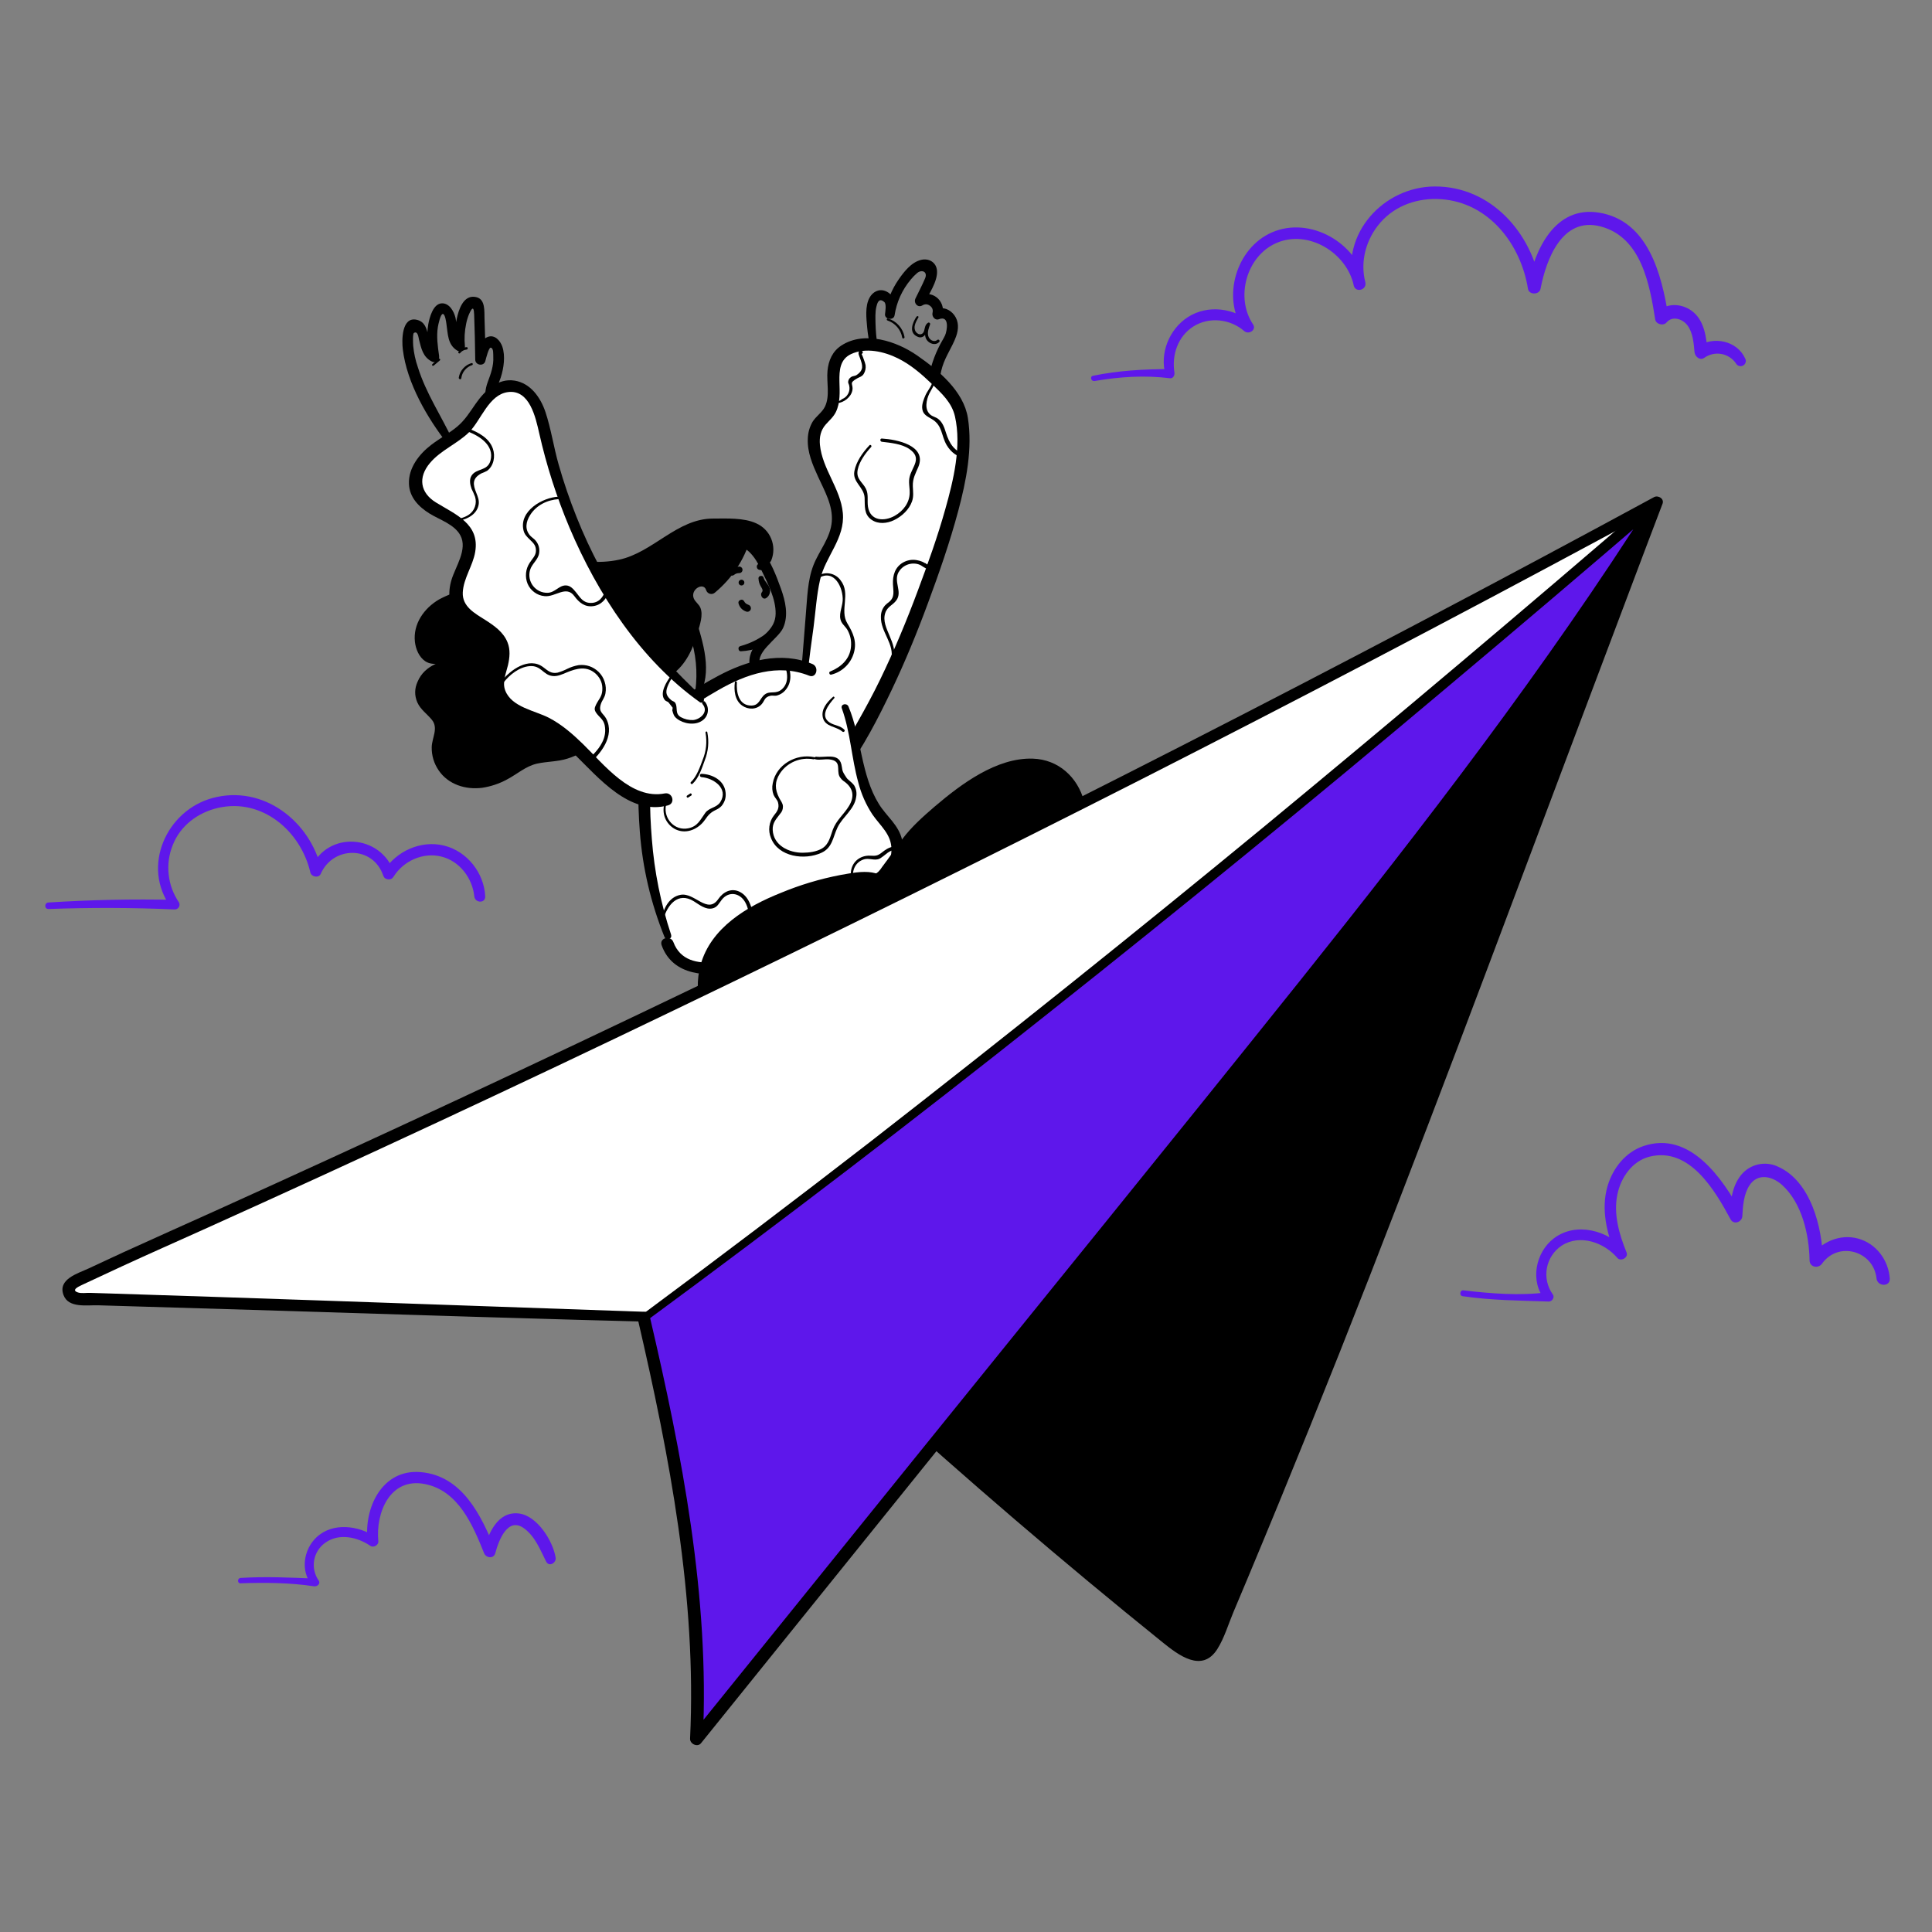 <svg xmlns="http://www.w3.org/2000/svg" xmlns:xlink="http://www.w3.org/1999/xlink" width="320" zoomAndPan="magnify" viewBox="0 0 240 240" height="320" preserveAspectRatio="xMidYMid meet" version="1.0"><rect x="0" y="0" width="240" height="240" fill="#808080" stroke="none"/><defs><clipPath id="9668313c80"><path d="M 109.875 151.059 L 119.969 151.059 L 119.969 163.734 L 109.875 163.734 Z M 109.875 151.059 " clip-rule="nonzero"></path></clipPath><clipPath id="5e33e53905"><path d="M 0.875 0.059 L 10.969 0.059 L 10.969 12.734 L 0.875 12.734 Z M 0.875 0.059 " clip-rule="nonzero"></path></clipPath><clipPath id="73710f67bb"><rect x="0" width="11" y="0" height="13"></rect></clipPath></defs><g clip-path="url(#9668313c80)"><g transform="matrix(1, 0, 0, 1, 109, 151)"><g clip-path="url(#73710f67bb)"><g clip-path="url(#5e33e53905)"><path fill="#5e17eb" d="M 0.875 0.059 L 10.969 0.059 L 10.969 12.754 L 0.875 12.754 Z M 0.875 0.059 " fill-opacity="1" fill-rule="nonzero"></path></g></g></g></g><path fill="#000000" d="M 87.094 86.008 C 88.535 82.832 87.082 79.098 86.172 75.992 C 85.633 74.137 84.785 71.75 85.859 69.934 C 86.758 68.422 88.762 67.594 90.469 67.582 C 92.727 67.566 93.742 69.07 94.637 70.93 C 95.402 72.508 96.387 74.441 96.352 76.246 C 96.316 78.199 94.676 78.852 93.715 80.281 C 93.051 81.27 92.812 82.527 93.523 83.543 C 93.984 84.207 95.074 83.578 94.609 82.906 C 93.41 81.18 96.648 79.43 97.285 77.996 C 97.984 76.434 97.559 74.648 97.008 73.113 C 95.82 69.805 94.227 65.965 90.102 66.254 C 86.574 66.492 83.699 69.047 84.059 72.73 C 84.27 74.875 85.078 76.887 85.711 78.926 C 86.461 81.176 86.684 83.473 86.379 85.824 C 86.332 86.195 86.941 86.352 87.098 86.016 Z M 87.094 86.008 " fill-opacity="1" fill-rule="nonzero"></path><path fill="#000000" d="M 92.824 66.879 C 91.887 69.352 90.398 71.426 88.352 73.105 C 88.316 72.938 88.246 72.785 88.145 72.648 C 88.047 72.512 87.922 72.398 87.773 72.312 C 87.625 72.23 87.469 72.176 87.301 72.16 C 87.129 72.141 86.965 72.156 86.801 72.207 C 86.16 72.445 85.137 73.105 85.551 74.383 C 85.723 74.918 86.387 75.344 86.492 75.887 C 86.527 76.211 86.496 76.527 86.395 76.836 C 85.676 79.684 84.953 82.293 82.316 83.625 C 81.664 83.957 80.949 84.156 80.289 84.469 C 77.137 85.969 75.797 89.762 73.074 91.945 C 71.902 92.883 70.578 93.473 69.102 93.715 C 67.953 93.906 66.75 93.863 65.66 94.277 C 64.906 94.559 64.254 95.039 63.578 95.477 C 62.445 96.195 61.207 96.805 59.875 97.004 C 58.543 97.203 57.105 96.965 56.035 96.148 C 55.426 95.668 54.984 95.062 54.715 94.336 C 54.441 93.605 54.379 92.863 54.527 92.098 C 54.672 91.41 54.992 90.734 54.883 90.039 C 54.676 88.707 53.047 88.062 52.551 86.809 C 52.09 85.66 52.75 84.309 53.75 83.578 C 54.75 82.852 56.008 82.598 57.223 82.363 C 56.453 81.902 55.621 81.695 54.727 81.742 C 54.305 81.762 53.867 81.844 53.473 81.695 C 53.129 81.547 52.863 81.312 52.68 80.992 C 51.738 79.523 52.227 77.469 53.41 76.191 C 54.598 74.914 56.316 74.273 58.016 73.895 C 59.277 73.609 60.855 73.141 61.012 71.859 C 61.055 71.508 60.969 71.141 60.984 70.793 C 61.043 69.473 62.426 68.617 63.719 68.32 C 65.727 67.855 66.918 68.82 68.68 69.488 C 71.746 70.645 75.516 70.965 78.629 69.762 C 81.629 68.602 83.941 66.094 87.094 65.23 C 88.117 64.953 90.617 65.23 91.676 65.23 C 92.734 65.23 93.836 65.543 94.574 66.309 C 94.969 66.723 95.215 67.215 95.309 67.781 C 95.398 68.344 95.328 68.887 95.086 69.406 C 95.047 69.098 94.949 68.805 94.801 68.527 C 94.648 68.254 94.449 68.02 94.207 67.82 C 93.965 67.621 93.691 67.477 93.395 67.379 C 93.094 67.285 92.789 67.25 92.477 67.273 " fill-opacity="1" fill-rule="nonzero"></path><path fill="#000000" d="M 92.492 66.688 C 91.395 69.008 89.855 70.988 87.883 72.633 L 88.992 72.926 C 88.555 71.441 86.941 71.184 85.801 72.066 C 85.277 72.445 84.973 72.949 84.883 73.586 C 84.762 74.613 85.512 75.062 85.734 75.953 C 85.957 76.84 85.359 78.098 85.07 78.965 C 84.762 79.977 84.277 80.895 83.617 81.723 C 82.211 83.355 79.883 83.578 78.246 84.938 C 76.719 86.207 75.668 87.93 74.422 89.453 C 72.793 91.445 70.848 92.738 68.242 93.012 C 67.152 93.125 66.098 93.195 65.082 93.633 C 63.965 94.113 63.023 94.914 61.934 95.453 C 59.797 96.512 56.418 96.742 55.48 93.941 C 55.027 92.566 55.875 91.395 55.742 90.039 C 55.648 89.117 55.062 88.422 54.434 87.797 C 53.539 86.895 52.82 86.047 53.715 84.809 C 54.527 83.672 56.148 83.355 57.434 83.062 C 57.738 82.969 57.91 82.766 57.949 82.453 C 57.992 82.141 57.879 81.898 57.609 81.73 C 56.949 81.367 56.242 81.145 55.492 81.062 C 54.789 81 53.84 81.281 53.297 80.637 C 52.957 80.23 52.879 79.535 52.906 79.031 C 53.027 76.75 55.176 75.453 57.133 74.855 C 58.504 74.441 60.254 74.316 61.215 73.121 C 61.586 72.645 61.762 72.105 61.742 71.504 C 61.742 70.941 61.676 70.578 62.055 70.094 C 62.434 69.656 62.898 69.352 63.453 69.184 C 65.477 68.465 67.211 69.785 69.059 70.406 C 70.945 71.047 72.887 71.332 74.879 71.258 C 76.688 71.191 78.398 70.75 80.016 69.938 C 81.668 69.098 83.133 67.934 84.742 67.02 C 85.641 66.508 86.625 66 87.66 65.855 C 88.543 65.734 89.477 65.844 90.363 65.895 C 91.195 65.941 92.098 65.875 92.902 66.121 C 94.297 66.551 94.949 67.875 94.395 69.219 L 95.801 69.219 C 95.73 68.832 95.598 68.473 95.402 68.133 C 95.203 67.797 94.949 67.508 94.645 67.262 C 94.34 67.02 94 66.836 93.629 66.715 C 93.258 66.594 92.875 66.543 92.484 66.562 C 91.57 66.602 91.562 68.023 92.484 68.004 C 93.516 67.969 94.23 68.609 94.406 69.613 C 94.535 70.418 95.57 70.184 95.809 69.613 C 95.98 69.184 96.07 68.738 96.07 68.277 C 96.07 67.812 95.98 67.367 95.809 66.938 C 95.637 66.512 95.391 66.129 95.07 65.797 C 94.746 65.465 94.375 65.203 93.953 65.016 C 92.402 64.293 90.258 64.418 88.574 64.418 C 84.109 64.418 81.137 68.621 76.91 69.527 C 74.391 70.07 71.691 69.77 69.27 68.914 C 67.156 68.168 65.375 66.965 63.055 67.75 C 62.215 68 61.504 68.457 60.922 69.113 C 60.215 69.988 60.5 70.75 60.312 71.754 C 60.113 72.809 58.734 73.02 57.848 73.242 C 56.68 73.496 55.574 73.906 54.527 74.473 C 52.676 75.555 51.289 77.52 51.543 79.742 C 51.645 80.633 52.059 81.629 52.828 82.141 C 53.359 82.496 53.918 82.484 54.535 82.465 C 55.367 82.414 56.148 82.594 56.871 83.008 L 57.047 81.68 C 55 82.012 52.773 82.574 51.879 84.672 C 51.488 85.527 51.473 86.387 51.84 87.25 C 52.246 88.16 53.055 88.68 53.66 89.43 C 54.484 90.457 53.66 91.645 53.629 92.809 C 53.613 93.863 53.902 94.828 54.496 95.703 C 55.695 97.465 57.855 98.125 59.895 97.863 C 60.98 97.699 62.008 97.355 62.973 96.832 C 64.238 96.172 65.309 95.168 66.734 94.855 C 67.988 94.582 69.266 94.629 70.5 94.234 C 71.66 93.867 72.711 93.297 73.648 92.523 C 75.328 91.141 76.438 89.238 77.809 87.57 C 78.453 86.738 79.211 86.027 80.09 85.449 C 81.152 84.797 82.398 84.551 83.43 83.832 C 85.219 82.582 86.09 80.586 86.668 78.555 C 86.926 77.645 87.387 76.406 87 75.484 C 86.816 75.059 86.379 74.777 86.195 74.367 C 85.699 73.23 87.398 72.246 87.719 73.305 C 87.754 73.418 87.812 73.516 87.898 73.598 C 87.98 73.68 88.082 73.734 88.195 73.766 C 88.309 73.793 88.422 73.793 88.535 73.766 C 88.648 73.734 88.746 73.68 88.832 73.598 C 90.938 71.832 92.395 69.633 93.203 67.008 C 93.332 66.602 92.695 66.312 92.504 66.711 Z M 92.492 66.688 " fill-opacity="1" fill-rule="nonzero"></path><path fill="#000000" d="M 56.258 54.73 C 54.816 51.652 52.918 48.863 51.898 45.59 C 51.602 44.734 51.414 43.855 51.328 42.953 C 51.312 42.711 51.246 41.465 51.418 41.359 C 51.91 41.062 51.984 41.926 52.051 42.188 C 52.328 43.285 52.543 44.359 53.645 44.91 C 54.16 45.164 54.625 44.746 54.547 44.215 C 54.379 43.035 54.199 41.785 54.398 40.598 C 54.441 40.34 54.711 39 55.008 39 C 55.305 39.004 55.43 40.055 55.453 40.219 C 55.648 41.477 55.586 42.824 56.812 43.559 C 57.195 43.801 57.797 43.5 57.754 43.02 C 57.66 42.078 57.711 41.148 57.906 40.223 C 57.988 39.801 58.113 39.395 58.277 39 C 58.793 37.844 58.875 38.422 58.902 39.105 C 58.973 40.957 59.012 42.812 59.035 44.668 C 59.035 45.387 60.113 45.555 60.293 44.84 C 60.352 44.598 60.715 43.16 60.949 43.188 C 61.34 43.238 61.258 43.996 61.277 44.316 C 61.34 45.441 60.969 46.434 60.586 47.465 C 59.895 49.332 60.438 50.957 61.191 52.719 C 61.535 53.516 62.707 52.828 62.359 52.035 C 61.977 51.156 61.543 50.195 61.555 49.215 C 61.555 48.379 61.949 47.676 62.203 46.902 C 62.578 45.746 62.801 44.223 62.395 43.043 C 62.141 42.324 61.473 41.543 60.617 41.844 C 59.656 42.176 59.266 43.648 59.055 44.504 L 60.316 44.672 C 60.293 42.965 60.254 41.258 60.188 39.551 C 60.156 38.688 60.316 37.184 59.176 36.914 C 56.605 36.293 56.379 41.629 56.5 43.031 L 57.445 42.488 C 56.543 41.949 56.805 40.367 56.582 39.465 C 56.395 38.707 55.836 37.656 54.902 37.68 C 53.805 37.703 53.352 39.453 53.203 40.281 C 52.949 41.699 53.152 43.145 53.359 44.551 L 54.266 43.859 C 52.742 43.082 53.75 40.203 51.793 39.73 C 49.875 39.266 49.902 42.312 50.039 43.406 C 50.543 47.594 53.086 51.945 55.641 55.207 C 55.934 55.578 56.426 55.105 56.254 54.727 Z M 56.258 54.73 " fill-opacity="1" fill-rule="nonzero"></path><path fill="#000000" d="M 109.504 45.203 C 109.051 43.574 108.805 41.914 108.762 40.227 C 108.75 39.547 108.703 38.773 108.867 38.105 C 108.961 37.719 109.152 36.906 109.852 37.52 C 110.137 37.762 109.977 38.707 109.941 39.02 C 109.867 39.688 111.012 39.852 111.125 39.18 C 111.387 37.504 112.059 36.02 113.145 34.719 C 113.383 34.426 113.645 34.16 113.934 33.914 C 114.523 33.434 115.266 33.758 114.918 34.578 C 114.574 35.395 114.117 36.254 113.719 37.086 C 113.461 37.629 114.004 38.285 114.574 37.941 C 114.898 37.742 115.215 37.758 115.52 37.98 C 115.824 38.203 115.93 38.5 115.84 38.867 C 115.734 39.301 116.148 39.844 116.629 39.656 C 117.996 39.125 117.648 41.109 117.402 41.656 C 117.23 42.031 117.004 42.375 116.812 42.742 C 116.43 43.465 116.109 44.215 115.852 44.988 C 115.348 46.527 114.957 48.406 115.289 50.012 C 115.438 50.734 116.387 50.469 116.465 49.855 C 116.652 48.387 116.621 46.977 117.07 45.535 C 117.48 44.199 118.309 43.086 118.773 41.785 C 119.09 40.902 119.133 39.938 118.547 39.148 C 118.004 38.426 117.148 38.07 116.293 38.406 L 117.082 39.199 C 117.531 37.277 115.676 35.84 113.961 36.852 L 114.816 37.707 C 115.355 36.555 116.496 34.973 116.398 33.629 C 116.316 32.574 115.375 32.039 114.395 32.289 C 113.195 32.594 112.301 33.754 111.633 34.715 C 110.762 35.973 110.207 37.359 109.961 38.867 L 111.148 39.031 C 111.27 37.934 111.168 36.605 109.973 36.148 C 109.164 35.84 108.391 36.27 108.004 37.004 C 107.441 38.066 107.621 39.527 107.723 40.672 C 107.875 42.297 108.242 43.875 108.824 45.402 C 108.98 45.82 109.625 45.664 109.504 45.219 Z M 109.504 45.203 " fill-opacity="1" fill-rule="nonzero"></path><path fill="#ffffff" d="M 99.93 83.457 L 100.891 74.266 C 101.02 73.066 101.148 71.848 101.551 70.711 C 102.234 68.809 103.672 67.176 103.969 65.176 C 104.422 62.094 102.082 59.359 101.293 56.348 C 100.957 55.051 100.945 53.555 101.773 52.508 C 102.102 52.094 102.535 51.773 102.852 51.352 C 104.363 49.348 102.648 46.055 104.266 44.133 C 104.812 43.543 105.484 43.168 106.273 43.016 C 108.305 42.535 110.477 43.055 112.305 44.062 C 114.133 45.07 115.664 46.523 117.145 47.996 C 117.805 48.594 118.363 49.27 118.824 50.027 C 119.41 51.094 119.566 52.344 119.609 53.559 C 119.793 58.418 118.395 63.184 116.867 67.801 C 113.664 77.48 109.785 87.02 104.176 95.531 " fill-opacity="1" fill-rule="nonzero"></path><path fill="#000000" d="M 100.34 83.457 C 100.551 81.613 100.805 79.781 101.059 77.938 C 101.316 75.984 101.434 73.969 101.867 72.043 C 102.523 69.113 105 66.891 104.699 63.715 C 104.414 60.691 102.145 58.258 101.855 55.254 C 101.77 54.309 101.938 53.457 102.578 52.73 C 103.027 52.219 103.52 51.816 103.828 51.195 C 104.41 50.008 104.309 48.652 104.277 47.375 C 104.254 46.008 104.336 44.641 105.715 43.988 C 107.531 43.129 109.848 43.668 111.555 44.52 C 113.121 45.297 114.461 46.449 115.715 47.652 C 116.969 48.855 118.234 49.992 118.629 51.73 C 119.465 55.418 118.445 59.648 117.441 63.203 C 116.484 66.633 115.273 70.004 114.027 73.34 C 112.629 77.094 111.094 80.793 109.344 84.398 C 107.559 88.082 105.465 91.539 103.426 95.078 C 102.852 96.074 104.277 96.836 104.926 95.957 C 107.242 92.82 109.082 89.238 110.758 85.727 C 112.43 82.215 113.895 78.656 115.234 75.031 C 116.648 71.215 118 67.352 119.051 63.41 C 120.027 59.754 120.832 55.707 120.234 51.918 C 119.711 48.586 116.566 45.988 113.934 44.16 C 111.375 42.379 107.391 41.055 104.516 42.922 C 103.406 43.641 102.91 44.801 102.793 46.082 C 102.664 47.508 103.125 49.188 102.477 50.516 C 102.117 51.258 101.352 51.715 100.93 52.414 C 100.562 53.066 100.367 53.762 100.348 54.508 C 100.27 56.152 100.938 57.719 101.609 59.188 C 102.41 60.941 103.488 62.785 103.328 64.797 C 103.168 66.812 101.766 68.398 101.062 70.176 C 100.301 72.117 100.285 74.277 100.102 76.328 C 99.902 78.703 99.742 81.078 99.523 83.449 C 99.477 83.977 100.277 83.961 100.336 83.449 Z M 100.34 83.457 " fill-opacity="1" fill-rule="nonzero"></path><path fill="#ffffff" d="M 82.957 116.25 C 80.73 110.23 79.801 104.016 80.164 97.609 C 80.293 95.344 80.613 93.023 81.742 91.059 C 83.02 88.84 85.188 87.297 87.359 85.949 C 89.656 84.508 92.082 83.199 94.73 82.684 C 97.383 82.168 100.324 82.551 102.422 84.258 C 107.25 88.172 105.41 96.383 109.289 101.25 C 109.816 101.91 110.445 102.496 110.867 103.23 C 112.367 105.824 110.797 109.152 108.723 111.312 C 104.469 115.734 98.367 117.793 92.477 119.469 C 90.727 119.973 88.914 120.469 87.102 120.258 C 85.289 120.047 83.461 118.961 82.918 117.219 " fill-opacity="1" fill-rule="nonzero"></path><path fill="#000000" d="M 104.574 87.996 C 105.652 90.969 105.773 94.168 106.621 97.203 C 106.984 98.625 107.57 99.949 108.375 101.176 C 109.355 102.605 110.75 103.637 110.738 105.531 C 110.711 109.07 107.355 111.871 104.664 113.637 C 101.766 115.535 98.512 116.793 95.223 117.84 C 92.074 118.84 85.344 121.566 83.648 117.027 C 83.312 116.129 81.863 116.508 82.191 117.426 C 83.574 121.281 87.969 121.441 91.355 120.586 C 95.262 119.598 99.215 118.324 102.816 116.508 C 106.082 114.855 109.48 112.477 111.199 109.145 C 111.957 107.68 112.426 105.973 112.059 104.328 C 111.652 102.496 110.141 101.422 109.191 99.898 C 106.93 96.266 107.031 91.664 105.402 87.77 C 105.195 87.273 104.383 87.465 104.574 87.996 Z M 104.574 87.996 " fill-opacity="1" fill-rule="nonzero"></path><path fill="#000000" d="M 83.371 116.125 C 82.086 112.254 81.285 108.285 80.973 104.215 C 80.695 100.617 80.492 96.539 81.691 93.07 C 82.906 89.555 86.152 87.496 89.227 85.73 C 92.68 83.742 96.625 82.387 100.516 83.938 C 101.422 84.301 101.797 82.852 100.918 82.484 C 96.977 80.855 92.77 82.055 89.184 83.977 C 85.953 85.715 82.305 87.91 80.707 91.371 C 79.039 94.969 79.203 99.469 79.484 103.34 C 79.828 107.84 80.848 112.18 82.535 116.367 C 82.734 116.867 83.543 116.672 83.363 116.125 Z M 83.371 116.125 " fill-opacity="1" fill-rule="nonzero"></path><path fill="#000000" d="M 90.848 129.184 C 86.855 127.406 86.164 121.574 88.48 117.871 C 90.793 114.164 95.059 112.195 99.195 110.781 C 102.422 109.676 105.812 108.77 109.207 109.102 C 109.504 109.129 112.566 104.605 113.047 104.102 C 116.066 100.836 120.246 97.387 124.418 95.73 C 132.676 92.43 136.176 100.203 133.246 106.98 C 130.738 112.766 125.777 117.086 120.684 120.781 C 113.246 126.168 104.488 130.82 95.336 129.992 " fill-opacity="1" fill-rule="nonzero"></path><path fill="#000000" d="M 91.016 128.898 C 87.766 127.254 87.012 123.09 88.137 119.871 C 89.512 115.93 93.637 113.594 97.297 112.148 C 99.434 111.289 101.625 110.613 103.875 110.129 C 105.121 109.859 106.387 109.719 107.66 109.707 C 108.344 109.707 109.172 109.98 109.754 109.543 C 110.516 108.984 111.094 107.902 111.641 107.145 C 112.258 106.297 112.84 105.395 113.52 104.586 C 116.809 100.711 128.891 90.434 132.801 98.695 C 134.281 101.812 133.301 105.453 131.734 108.324 C 129.672 112.117 126.535 115.191 123.195 117.867 C 115.395 124.121 105.695 129.941 95.328 129.145 C 94.23 129.062 94.246 130.758 95.328 130.852 C 105.594 131.742 115.105 126.133 122.945 120.098 C 126.605 117.281 130.082 114.082 132.492 110.102 C 134.398 106.957 135.652 103.219 134.672 99.543 C 133.867 96.543 131.488 94.352 128.32 94.242 C 123.805 94.082 119.383 97.41 116.125 100.18 C 114.711 101.398 113.246 102.691 112.113 104.203 C 111.25 105.359 110.445 106.566 109.566 107.715 C 109.438 107.926 109.285 108.117 109.109 108.293 C 108.723 108.594 108.973 108.492 108.324 108.383 C 107.094 108.176 105.621 108.48 104.402 108.695 C 101.848 109.184 99.367 109.93 96.965 110.93 C 92.801 112.594 88.293 115.246 87.027 119.871 C 86.055 123.426 87.082 127.859 90.691 129.469 C 91.07 129.637 91.41 129.094 91.023 128.898 Z M 91.016 128.898 " fill-opacity="1" fill-rule="nonzero"></path><path fill="#ffffff" d="M 91.016 163.871 C 68.781 163.254 33.391 162 9.559 161.309 C 9.312 161.301 9.094 161.219 8.902 161.059 C 8.715 160.898 8.594 160.699 8.543 160.457 C 8.492 160.215 8.523 159.984 8.633 159.762 C 8.746 159.539 8.914 159.379 9.137 159.273 C 15 156.52 15.559 156.27 19.02 154.715 C 82.418 126.285 144.688 95.504 205.832 62.363 C 184.746 117.742 170.23 158.281 150.777 203.887 C 150.656 204.18 150.496 204.445 150.301 204.695 C 148.996 206.316 147.316 205.27 146.117 204.289 C 130.324 191.609 115.035 178.34 100.242 164.477 " fill-opacity="1" fill-rule="nonzero"></path><path fill="#000000" d="M 176.41 95.188 C 152.32 119.508 126.426 142.355 105.484 169.355 C 118.629 181.453 132.172 193.098 146.117 204.289 C 147.336 205.27 149.02 206.316 150.32 204.695 C 150.516 204.445 150.676 204.18 150.801 203.887 C 169.969 158.945 184.34 118.922 204.938 64.766 C 195.707 75.172 186.195 85.312 176.41 95.188 Z M 176.41 95.188 " fill-opacity="1" fill-rule="nonzero"></path><path fill="#000000" d="M 91.016 163.34 C 73.961 162.75 56.902 162.152 39.844 161.551 C 31.184 161.25 22.52 160.965 13.859 160.688 L 11.184 160.605 C 10.742 160.594 10.102 160.691 9.688 160.555 C 8.711 160.238 9.93 159.746 10.34 159.547 C 11.98 158.781 13.621 158.012 15.266 157.254 C 18.543 155.742 21.844 154.289 25.133 152.805 C 44.785 143.949 64.324 134.84 83.754 125.484 C 103.254 116.117 122.648 106.535 141.934 96.734 C 161.148 86.961 180.25 76.961 199.238 66.742 C 201.559 65.492 203.879 64.242 206.195 62.984 L 205.137 62.168 C 199.805 76.129 194.512 90.105 189.254 104.098 C 184.488 116.707 179.703 129.309 174.891 141.898 C 170.234 153.996 165.477 166.059 160.617 178.082 C 158.168 184.121 155.68 190.141 153.152 196.148 C 152.488 197.727 151.82 199.309 151.148 200.887 C 150.668 201.988 150.012 204.91 148.434 204.652 C 147.715 204.531 147.074 203.984 146.516 203.551 C 145.734 202.934 144.965 202.297 144.188 201.672 C 142.695 200.465 141.211 199.254 139.727 198.031 C 127.875 188.293 116.312 178.215 105.035 167.801 C 103.633 166.5 102.23 165.188 100.832 163.871 C 100.035 163.129 98.836 164.324 99.629 165.07 C 111.164 175.875 123.012 186.332 135.168 196.441 C 138.234 198.992 141.32 201.516 144.43 204.023 C 146.375 205.59 149.312 207.859 151.215 204.863 C 152.086 203.492 152.59 201.758 153.219 200.266 C 153.852 198.77 154.453 197.332 155.07 195.863 C 156.379 192.723 157.684 189.582 158.977 186.434 C 164.02 174.148 168.922 161.805 173.684 149.406 C 178.648 136.555 183.523 123.664 188.359 110.777 C 193.676 96.625 199.004 82.477 204.34 68.332 C 205.066 66.414 205.797 64.492 206.527 62.574 C 206.766 61.949 205.977 61.48 205.465 61.758 C 185.977 72.324 166.355 82.656 146.598 92.746 C 126.84 102.836 106.973 112.691 87 122.32 C 67.012 131.93 46.906 141.301 26.695 150.438 C 22.879 152.164 19.051 153.859 15.242 155.602 C 13.828 156.25 12.422 156.91 11.012 157.57 C 9.695 158.188 7.137 158.887 7.895 160.883 C 8.504 162.527 10.805 162.109 12.188 162.148 L 18.199 162.328 C 22.574 162.457 26.945 162.59 31.32 162.719 C 49.336 163.266 67.352 163.891 85.371 164.297 L 91.027 164.418 C 91.719 164.434 91.719 163.367 91.027 163.344 Z M 91.016 163.34 " fill-opacity="1" fill-rule="nonzero"></path><path fill="#5e17eb" d="M 79.98 163.734 C 122.965 132.004 165.348 97.223 205.832 62.363 C 191.262 85.426 173.496 108.164 156.363 129.398 L 86.516 215.984 C 87.355 199.25 83.785 180.055 79.98 163.734 " fill-opacity="1" fill-rule="nonzero"></path><path fill="#5e17eb" d="M 80.059 163.871 C 96.906 151.445 113.516 138.703 129.891 125.656 C 146.465 112.488 162.852 99.082 179.039 85.438 C 188.066 77.852 197.051 70.211 205.984 62.516 L 205.645 62.254 C 192.398 83.184 177.277 102.871 161.82 122.207 C 145.879 142.152 129.766 161.965 113.727 181.84 L 86.328 215.797 L 86.781 215.984 C 87.629 198.383 84.203 180.715 80.227 163.664 C 80.152 163.348 79.66 163.484 79.746 163.801 C 83.691 180.824 87.094 198.422 86.254 215.984 C 86.254 216.102 86.309 216.18 86.418 216.227 C 86.523 216.27 86.621 216.254 86.703 216.172 C 103.02 195.957 119.324 175.738 135.621 155.52 C 151.379 135.984 167.375 116.613 182.41 96.496 C 190.68 85.434 198.645 74.137 206.023 62.465 C 206.16 62.242 205.863 62.047 205.684 62.199 C 189.77 75.918 173.711 89.453 157.512 102.812 C 141.344 116.109 124.992 129.172 108.449 142.004 C 99.012 149.305 89.492 156.5 79.898 163.598 C 79.734 163.719 79.898 163.996 80.059 163.875 Z M 80.059 163.871 " fill-opacity="1" fill-rule="nonzero"></path><path fill="#000000" d="M 80.219 164.145 C 97.102 151.719 113.75 138.977 130.16 125.922 C 146.75 112.77 163.145 99.375 179.344 85.734 C 188.379 78.152 197.363 70.516 206.301 62.824 L 205.277 62.035 C 192.035 82.922 176.895 102.551 161.473 121.848 C 145.516 141.797 129.398 161.602 113.363 181.469 L 85.953 215.422 L 87.309 215.984 C 88.164 198.336 84.715 180.633 80.715 163.531 C 80.492 162.57 79.035 162.98 79.246 163.938 C 83.18 180.918 86.559 198.488 85.723 215.984 C 85.691 216.633 86.645 217.09 87.082 216.547 L 135.988 155.883 C 151.766 136.312 167.793 116.906 182.828 96.75 C 191.078 85.676 199.023 74.367 206.398 62.691 C 206.809 62.035 205.918 61.438 205.371 61.902 C 189.469 75.613 173.422 89.152 157.227 102.523 C 141.066 115.832 124.727 128.91 108.207 141.758 C 98.797 149.047 89.312 156.234 79.746 163.324 C 79.27 163.684 79.734 164.508 80.227 164.145 Z M 80.219 164.145 " fill-opacity="1" fill-rule="nonzero"></path><path fill="#ffffff" d="M 87.094 86.93 C 76.93 78.66 70.473 66.414 67.633 53.621 C 67.355 52.363 67.098 51.074 66.434 49.965 C 65.77 48.855 64.633 47.941 63.348 47.949 C 62.059 47.961 60.992 48.82 60.211 49.805 C 59.43 50.789 58.852 51.934 58 52.859 C 56.762 54.211 55.035 55.004 53.629 56.184 C 52.223 57.359 51.094 59.254 51.723 60.98 C 52.711 63.703 57.094 63.859 58.074 66.582 C 59.051 69.305 55.789 72.23 56.797 74.938 C 57.742 77.461 61.766 77.895 62.363 80.52 C 62.742 82.164 61.504 83.828 61.773 85.496 C 61.973 86.715 62.949 87.672 64.031 88.277 C 65.109 88.883 66.316 89.215 67.43 89.75 C 71.859 91.867 74.398 96.875 78.891 98.867 C 80.09 99.402 81.477 99.691 82.746 99.328 C 83.574 99.059 84.309 98.629 84.949 98.039 C 86.602 96.617 87.766 94.871 88.449 92.801 " fill-opacity="1" fill-rule="nonzero"></path><path fill="#000000" d="M 87.348 86.688 C 83.957 83.484 80.766 80.184 78.098 76.332 C 75.484 72.539 73.324 68.5 71.621 64.219 C 70.766 62.082 70.023 59.91 69.395 57.699 C 68.781 55.555 68.461 53.297 67.758 51.184 C 67.152 49.383 65.914 47.598 63.918 47.281 C 61.828 46.949 60.219 48.551 59.117 50.113 C 58.398 51.141 57.77 52.184 56.797 52.992 C 55.828 53.801 54.621 54.461 53.578 55.254 C 52.078 56.398 50.73 58.117 50.801 60.094 C 50.859 61.773 52 62.945 53.336 63.781 C 54.598 64.566 56.457 65.129 57.191 66.512 C 58.117 68.246 56.578 70.387 56.086 72.031 C 55.594 73.676 55.734 75.301 56.906 76.59 C 58 77.789 59.59 78.336 60.77 79.426 C 62.559 81.074 60.793 83.262 60.953 85.281 C 61.141 87.594 63.203 88.883 65.148 89.668 C 67.496 90.582 69.566 91.926 71.363 93.695 C 74.344 96.602 78.242 101.34 82.984 100.047 C 83.945 99.781 83.539 98.379 82.578 98.562 C 78.398 99.371 75.027 94.965 72.402 92.41 C 71.137 91.18 69.766 89.984 68.188 89.168 C 66.434 88.262 63.57 87.855 62.766 85.785 C 62.359 84.734 62.863 83.66 63.102 82.629 C 63.32 81.684 63.414 80.707 63.047 79.797 C 62.543 78.523 61.398 77.727 60.285 77.016 C 58.992 76.195 57.406 75.359 57.488 73.598 C 57.57 71.836 58.746 70.281 59.031 68.559 C 59.617 65.066 56.582 63.918 54.137 62.406 C 52.203 61.207 51.891 59.312 53.418 57.508 C 54.766 55.91 56.824 55.125 58.293 53.668 C 59.777 52.16 60.727 49.016 63.102 48.707 C 65.793 48.352 66.543 51.879 66.98 53.805 C 67.887 57.828 69.141 61.738 70.742 65.539 C 74.219 73.754 79.574 81.996 86.938 87.23 C 87.258 87.457 87.637 86.953 87.355 86.688 Z M 87.348 86.688 " fill-opacity="1" fill-rule="nonzero"></path><path fill="#000000" d="M 53.883 45.41 C 54.133 45.199 54.387 44.992 54.633 44.777 C 54.777 44.656 54.566 44.438 54.426 44.57 L 53.707 45.242 C 53.59 45.348 53.758 45.512 53.875 45.41 Z M 53.883 45.41 " fill-opacity="1" fill-rule="nonzero"></path><path fill="#000000" d="M 57.148 43.867 C 57.355 43.605 57.625 43.457 57.957 43.426 C 58.152 43.414 58.152 43.109 57.957 43.125 C 57.523 43.156 57.188 43.352 56.949 43.711 C 56.867 43.832 57.055 43.98 57.148 43.867 Z M 57.148 43.867 " fill-opacity="1" fill-rule="nonzero"></path><path fill="#000000" d="M 58.578 45.105 C 58.16 45.23 57.809 45.453 57.523 45.777 C 57.234 46.102 57.059 46.48 56.992 46.91 C 56.961 47.113 57.273 47.195 57.301 46.996 C 57.348 46.613 57.492 46.277 57.734 45.98 C 57.977 45.684 58.281 45.477 58.645 45.355 C 58.797 45.301 58.734 45.062 58.578 45.113 Z M 58.578 45.105 " fill-opacity="1" fill-rule="nonzero"></path><path fill="#000000" d="M 110.246 39.812 C 110.723 39.973 111.125 40.246 111.453 40.625 C 111.785 41.008 111.992 41.445 112.078 41.941 C 112.113 42.129 112.398 42.051 112.363 41.863 C 112.266 41.32 112.031 40.84 111.66 40.426 C 111.293 40.016 110.844 39.727 110.316 39.566 C 110.156 39.52 110.09 39.762 110.246 39.809 Z M 110.246 39.812 " fill-opacity="1" fill-rule="nonzero"></path><path fill="#000000" d="M 113.871 39.309 C 113.375 40.031 112.844 41.305 113.93 41.801 C 114.242 41.969 114.535 41.938 114.809 41.715 C 115.191 41.375 115.02 40.664 115.441 40.391 L 115.184 40.191 C 114.945 40.891 114.664 41.852 115.305 42.43 C 115.691 42.781 116.336 42.891 116.691 42.457 C 116.738 42.379 116.73 42.305 116.664 42.242 C 116.602 42.18 116.531 42.168 116.453 42.215 C 116 42.598 115.41 42.188 115.301 41.699 C 115.191 41.207 115.383 40.738 115.539 40.293 C 115.559 40.215 115.535 40.156 115.477 40.109 C 115.414 40.062 115.348 40.059 115.281 40.094 C 114.918 40.336 114.906 40.684 114.801 41.078 C 114.602 41.785 113.844 41.586 113.656 40.988 C 113.48 40.453 113.84 39.887 114.086 39.426 C 114.113 39.367 114.098 39.32 114.043 39.289 C 113.984 39.254 113.938 39.266 113.898 39.316 Z M 113.871 39.309 " fill-opacity="1" fill-rule="nonzero"></path><path fill="#000000" d="M 56.332 64.844 C 57.578 64.648 59.168 64.168 59.453 62.723 C 59.555 62.18 59.363 61.715 59.168 61.227 C 58.77 60.238 58.594 59.453 59.789 58.809 C 60.035 58.719 60.277 58.613 60.508 58.488 C 61.344 57.879 61.551 56.672 61.227 55.734 C 60.773 54.41 59.414 53.699 58.195 53.238 C 57.969 53.152 57.871 53.516 58.094 53.598 C 59.586 54.16 61.434 55.34 60.93 57.215 C 60.57 58.551 59.191 58.141 58.582 59.078 C 58.262 59.574 58.398 60.215 58.582 60.73 C 58.742 61.047 58.887 61.375 59.012 61.707 C 59.141 62.125 59.137 62.543 58.992 62.953 C 58.848 63.367 58.594 63.699 58.23 63.945 C 57.66 64.328 56.949 64.465 56.281 64.598 C 56.117 64.629 56.188 64.867 56.352 64.836 Z M 56.332 64.844 " fill-opacity="1" fill-rule="nonzero"></path><path fill="#000000" d="M 69.387 61.699 C 67.41 61.785 64.457 63.473 65.031 65.879 C 65.152 66.387 65.43 66.645 65.789 67.004 C 66.207 67.426 66.578 67.695 66.578 68.391 C 66.578 69.031 66.117 69.41 65.809 69.898 C 65.551 70.285 65.395 70.711 65.348 71.172 C 65.301 71.637 65.363 72.082 65.539 72.516 C 65.723 72.945 66.004 73.297 66.379 73.574 C 66.758 73.852 67.18 74.012 67.645 74.055 C 68.988 74.199 70.328 72.656 71.352 74.055 C 71.93 74.848 72.652 75.445 73.707 75.293 C 74.191 75.223 74.605 75.012 74.953 74.664 C 75.297 74.316 75.508 73.902 75.578 73.418 C 75.617 73.18 75.258 73.059 75.195 73.312 C 74.953 74.188 74.383 74.902 73.395 74.898 C 72.406 74.895 72.09 74.23 71.547 73.57 C 71.223 73.176 70.848 72.719 70.277 72.723 C 69.426 72.723 68.949 73.613 68.027 73.641 C 67.855 73.645 67.684 73.629 67.512 73.594 C 67.34 73.559 67.18 73.504 67.02 73.43 C 66.863 73.355 66.719 73.262 66.582 73.152 C 66.445 73.043 66.324 72.922 66.219 72.785 C 66.113 72.648 66.023 72.5 65.953 72.34 C 65.883 72.184 65.828 72.02 65.797 71.848 C 65.766 71.676 65.75 71.504 65.758 71.332 C 65.766 71.156 65.797 70.988 65.844 70.82 C 66.062 70.039 66.824 69.57 66.965 68.758 C 67.066 68.168 66.93 67.637 66.551 67.172 C 66.352 66.922 66.07 66.77 65.852 66.531 C 65.164 65.75 65.336 64.801 65.852 63.988 C 66.621 62.758 67.988 62.094 69.402 62.004 C 69.594 61.992 69.598 61.695 69.402 61.707 Z M 69.387 61.699 " fill-opacity="1" fill-rule="nonzero"></path><path fill="#000000" d="M 62.531 84.812 C 63.281 83.84 64.496 82.855 65.785 82.75 C 67.242 82.629 67.438 83.848 68.645 83.977 C 69.25 84.047 69.832 83.77 70.375 83.543 C 71.637 83.012 72.953 82.676 74.07 83.758 C 74.625 84.309 74.875 84.977 74.82 85.754 C 74.777 86.539 74.375 86.867 74.051 87.516 C 73.828 87.969 73.793 88.184 74.102 88.609 C 74.469 89.113 74.953 89.363 75.113 90.07 C 75.262 90.82 75.16 91.531 74.809 92.211 C 74.328 93.199 73.492 93.902 72.758 94.695 C 72.68 94.793 72.684 94.887 72.773 94.977 C 72.863 95.066 72.957 95.07 73.055 94.988 C 74.613 93.68 76.414 91.426 75.309 89.281 C 74.945 88.59 74.316 88.477 74.637 87.473 C 74.789 86.992 75.113 86.684 75.211 86.133 C 75.297 85.645 75.266 85.164 75.113 84.695 C 74.965 84.223 74.715 83.812 74.363 83.465 C 73.672 82.809 72.848 82.527 71.898 82.621 C 71.414 82.703 70.949 82.852 70.508 83.066 C 70.109 83.27 69.699 83.434 69.27 83.559 C 68.465 83.719 68.086 83.332 67.473 82.875 C 65.723 81.559 63.395 83.188 62.27 84.66 C 62.152 84.816 62.414 84.965 62.531 84.812 Z M 62.531 84.812 " fill-opacity="1" fill-rule="nonzero"></path><path fill="#000000" d="M 83.348 83.938 C 82.852 84.609 81.887 86.074 82.566 86.938 C 82.727 87.141 82.863 87.094 83.047 87.254 L 83.562 87.918 C 83.547 88.027 83.527 88.141 83.516 88.25 C 83.648 88.711 83.688 88.973 84.113 89.293 C 84.918 89.918 86.332 90.145 87.215 89.531 C 87.406 89.406 87.562 89.25 87.688 89.059 C 87.812 88.863 87.891 88.656 87.922 88.43 C 87.957 88.203 87.941 87.98 87.879 87.762 C 87.816 87.539 87.711 87.344 87.566 87.168 C 87.391 86.965 87.102 87.258 87.273 87.461 C 88.098 88.449 86.949 89.383 86.09 89.449 C 85.555 89.465 85.051 89.344 84.582 89.09 C 83.809 88.656 84.219 87.941 83.902 87.352 C 83.773 87.109 83.566 87.129 83.391 86.98 C 82.773 86.453 82.645 86.047 82.91 85.316 C 83.082 84.871 83.305 84.449 83.578 84.059 C 83.668 83.922 83.453 83.805 83.359 83.934 Z M 83.348 83.938 " fill-opacity="1" fill-rule="nonzero"></path><path fill="#000000" d="M 87.641 91.023 C 87.848 92.176 87.73 93.297 87.289 94.383 C 86.98 95.227 86.523 96.52 85.828 97.148 C 85.688 97.281 85.898 97.492 86.039 97.359 C 86.801 96.652 87.203 95.414 87.547 94.453 C 87.992 93.316 88.098 92.148 87.863 90.953 C 87.832 90.805 87.609 90.867 87.641 91.016 Z M 87.641 91.023 " fill-opacity="1" fill-rule="nonzero"></path><path fill="#000000" d="M 85.496 99.066 L 85.867 98.828 C 86.016 98.727 85.867 98.48 85.723 98.586 L 85.355 98.828 C 85.211 98.926 85.355 99.164 85.496 99.066 Z M 85.496 99.066 " fill-opacity="1" fill-rule="nonzero"></path><path fill="#000000" d="M 82.387 114.266 C 82.867 112.445 84.211 110.73 86.184 111.957 C 86.863 112.375 87.641 113.039 88.504 112.844 C 89.121 112.703 89.301 112.223 89.66 111.766 C 90.523 110.672 91.895 110.906 92.559 112.055 C 92.969 112.773 93.055 113.586 93.152 114.379 C 93.152 114.512 93.219 114.574 93.348 114.574 C 93.48 114.574 93.547 114.512 93.547 114.379 C 93.574 113.129 93.156 111.465 91.957 110.82 C 90.887 110.246 89.855 110.77 89.227 111.684 C 87.887 113.629 86.301 110.844 84.551 111.156 C 83.086 111.422 82.402 112.887 82.176 114.207 C 82.152 114.344 82.352 114.402 82.387 114.266 Z M 82.387 114.266 " fill-opacity="1" fill-rule="nonzero"></path><path fill="#000000" d="M 82.492 100.023 C 82.426 100.32 82.41 100.621 82.445 100.926 C 82.48 101.23 82.566 101.523 82.699 101.797 C 82.836 102.074 83.012 102.316 83.23 102.531 C 83.449 102.746 83.699 102.922 83.977 103.051 C 85.312 103.66 86.793 102.965 87.574 101.836 C 88 101.223 88.258 100.93 88.941 100.602 C 89.203 100.488 89.434 100.328 89.633 100.121 C 90.043 99.625 90.211 99.062 90.133 98.426 C 89.977 96.938 88.504 96.172 87.148 96.129 C 86.883 96.129 86.887 96.52 87.148 96.539 C 88.617 96.648 90.535 97.938 89.484 99.629 C 89.031 100.352 88.105 100.305 87.613 100.977 C 86.988 101.828 86.688 102.656 85.496 102.895 C 83.816 103.234 82.438 101.719 82.715 100.09 C 82.734 99.949 82.527 99.887 82.496 100.027 Z M 82.492 100.023 " fill-opacity="1" fill-rule="nonzero"></path><path fill="#000000" d="M 101.129 94.051 C 98.902 93.586 96.414 94.98 95.992 97.309 C 95.887 97.797 95.922 98.277 96.098 98.746 C 96.227 99.062 96.559 99.352 96.645 99.668 C 96.848 100.391 96.539 100.812 96.141 101.297 C 95.832 101.695 95.645 102.148 95.578 102.648 C 95.512 103.148 95.578 103.633 95.773 104.098 C 96.684 106.465 99.973 106.895 102.055 105.93 C 103.426 105.293 103.457 103.992 104.047 102.773 C 104.699 101.43 106.145 100.555 106.359 98.996 C 106.453 98.477 106.363 97.992 106.094 97.539 C 105.941 97.348 105.766 97.176 105.57 97.023 C 105.211 96.668 105.363 96.949 104.93 96.262 C 104.547 95.664 104.66 95.543 104.52 94.961 C 104.16 93.48 102.449 94.164 101.398 94 C 101.188 93.969 101.086 94.289 101.309 94.332 C 101.887 94.441 102.43 94.277 103 94.332 C 104.625 94.508 103.875 95.613 104.277 96.441 C 104.438 96.727 104.656 96.953 104.938 97.125 C 106.004 97.93 106.164 98.953 105.477 100.102 C 104.836 101.168 103.887 101.883 103.449 103.082 C 103.137 103.938 102.969 104.879 102.129 105.391 C 101.445 105.805 100.508 105.926 99.73 105.93 C 98.023 105.945 96.086 105.035 95.988 103.102 C 95.945 102.207 96.41 101.77 96.898 101.109 C 97.152 100.84 97.273 100.523 97.258 100.152 C 97.238 99.762 96.977 99.477 96.809 99.152 C 96.242 98.062 96.215 97.141 96.871 96.102 C 97.09 95.762 97.355 95.465 97.664 95.203 C 97.977 94.945 98.316 94.738 98.688 94.578 C 99.062 94.422 99.449 94.32 99.852 94.277 C 100.254 94.234 100.652 94.25 101.047 94.324 C 101.234 94.363 101.316 94.086 101.129 94.039 Z M 101.129 94.051 " fill-opacity="1" fill-rule="nonzero"></path><path fill="#000000" d="M 91.293 84.715 C 91.152 85.742 91.27 87 92.195 87.652 C 92.934 88.176 93.984 88.176 94.609 87.484 C 95.012 87.043 94.918 86.605 95.727 86.426 C 95.949 86.375 96.23 86.465 96.469 86.41 C 96.965 86.285 97.363 86.016 97.668 85.605 C 98.531 84.496 98.168 83.039 97.629 81.879 C 97.516 81.641 97.168 81.848 97.273 82.086 C 97.754 83.168 98.176 84.691 97.133 85.617 C 96.367 86.297 95.676 85.762 95.008 86.266 C 94.34 86.77 94.359 87.742 93.145 87.641 C 91.695 87.516 91.465 85.883 91.539 84.762 C 91.539 84.617 91.297 84.582 91.285 84.727 Z M 91.293 84.715 " fill-opacity="1" fill-rule="nonzero"></path><path fill="#000000" d="M 103.484 86.562 C 102.766 87.191 101.977 88.09 102.215 89.129 C 102.492 90.328 103.863 90.199 104.637 90.879 C 104.805 91.023 105.043 90.793 104.879 90.637 C 104.371 90.125 103.68 90.137 103.082 89.766 C 101.773 88.938 102.957 87.5 103.637 86.727 C 103.676 86.672 103.672 86.621 103.625 86.574 C 103.578 86.527 103.531 86.523 103.477 86.566 Z M 103.484 86.562 " fill-opacity="1" fill-rule="nonzero"></path><path fill="#000000" d="M 105.996 109.191 C 105.801 108.164 106.234 107.102 107.305 106.758 C 107.879 106.578 108.414 106.852 108.973 106.758 C 109.16 106.727 109.328 106.652 109.477 106.535 C 110.109 106.121 110.379 105.676 111.195 105.559 C 111.461 105.52 111.348 105.113 111.082 105.152 C 110.391 105.254 110.004 105.543 109.477 105.957 C 108.996 106.324 108.734 106.328 108.145 106.297 C 107.773 106.27 107.414 106.324 107.07 106.461 C 105.941 106.914 105.473 108.109 105.785 109.242 C 105.82 109.379 106.023 109.32 105.996 109.184 Z M 105.996 109.191 " fill-opacity="1" fill-rule="nonzero"></path><path fill="#000000" d="M 101.699 71.812 C 103.648 70.613 104.773 73.047 104.68 74.621 C 104.625 75.488 104.094 76.426 104.527 77.262 C 104.723 77.633 105.086 77.906 105.289 78.281 C 105.637 78.914 105.777 79.594 105.715 80.316 C 105.598 81.844 104.504 82.855 103.152 83.406 C 103.035 83.449 102.992 83.531 103.027 83.656 C 103.059 83.777 103.141 83.828 103.262 83.805 C 103.938 83.637 104.527 83.309 105.031 82.828 C 105.531 82.344 105.879 81.766 106.07 81.098 C 106.473 79.684 105.965 78.605 105.254 77.426 C 104.27 75.801 105.73 73.742 104.418 72.086 C 104.262 71.863 104.066 71.68 103.832 71.535 C 103.602 71.391 103.352 71.293 103.086 71.246 C 102.816 71.195 102.547 71.199 102.281 71.258 C 102.016 71.312 101.766 71.418 101.539 71.57 C 101.387 71.672 101.527 71.918 101.688 71.82 Z M 101.699 71.812 " fill-opacity="1" fill-rule="nonzero"></path><path fill="#000000" d="M 110.918 82.055 C 111.336 80.957 110.918 79.973 110.488 78.938 C 110.121 78.059 109.656 77.125 109.965 76.16 C 110.234 75.32 110.926 75.184 111.371 74.543 C 112.105 73.492 110.992 72.262 111.609 71.102 C 111.73 70.891 111.879 70.703 112.062 70.539 C 112.246 70.379 112.453 70.254 112.68 70.16 C 112.906 70.07 113.141 70.02 113.387 70.008 C 113.629 70 113.871 70.027 114.102 70.102 C 114.562 70.238 114.836 70.629 115.305 70.68 C 115.414 70.68 115.484 70.625 115.516 70.52 L 115.57 70.387 C 115.602 70.281 115.57 70.199 115.477 70.145 L 115.383 70.082 C 115.191 69.953 114.98 70.238 115.141 70.395 C 115.18 70.293 115.172 70.195 115.117 70.105 C 115.062 70.012 114.98 69.957 114.875 69.941 C 114.766 69.871 114.652 69.816 114.535 69.766 C 114.32 69.676 114.094 69.613 113.859 69.578 C 113.266 69.484 112.707 69.582 112.18 69.875 C 111.172 70.461 110.883 71.48 110.926 72.57 C 110.961 73.441 111.191 74.164 110.445 74.777 C 110.27 74.902 110.105 75.043 109.953 75.195 C 109.609 75.594 109.434 76.055 109.43 76.582 C 109.359 78.531 111.191 79.984 110.695 81.988 C 110.672 82.059 110.699 82.109 110.773 82.129 C 110.848 82.148 110.895 82.121 110.918 82.047 Z M 110.918 82.055 " fill-opacity="1" fill-rule="nonzero"></path><path fill="#000000" d="M 108.012 55.309 C 107.184 56.184 106.359 57.324 106.133 58.539 C 105.879 59.902 107.332 60.504 107.406 61.828 C 107.449 62.871 107.297 63.891 108.266 64.566 C 109.102 65.145 110.184 65.031 111.055 64.617 C 112.016 64.156 112.93 63.316 113.293 62.289 C 113.52 61.648 113.418 61.07 113.395 60.406 C 113.363 59.426 113.723 58.848 114.078 58.008 C 115.184 55.324 111.375 54.586 109.551 54.477 C 109.285 54.461 109.309 54.852 109.551 54.879 C 110.617 55.004 112.027 55.137 112.953 55.773 C 114.602 56.902 113.332 57.93 113.004 59.211 C 112.828 59.871 113.016 60.531 113.004 61.195 C 113.004 62.438 112.207 63.477 111.148 64.074 C 109.844 64.809 108.102 64.73 107.824 62.949 C 107.707 62.191 107.922 61.426 107.566 60.711 C 107.148 59.875 106.312 59.512 106.547 58.348 C 106.758 57.309 107.523 56.285 108.215 55.531 C 108.344 55.387 108.133 55.176 108 55.316 Z M 108.012 55.309 " fill-opacity="1" fill-rule="nonzero"></path><path fill="#000000" d="M 103.328 49.633 C 103.277 50.074 103.609 50.113 103.984 50.09 C 104.824 50.02 105.723 49.34 105.883 48.496 C 106.039 47.652 105.363 47.629 106.492 46.996 C 106.82 46.812 107.055 46.801 107.285 46.465 C 107.496 46.121 107.574 45.75 107.523 45.348 C 107.512 45.18 106.938 43.453 106.766 43.711 C 106.641 43.902 106.926 44.125 107.078 43.953 L 107.113 43.91 C 107.211 43.816 107.211 43.719 107.113 43.625 L 107.055 43.574 C 107.008 43.527 106.949 43.508 106.883 43.516 C 106.816 43.527 106.762 43.559 106.727 43.617 C 106.531 43.895 106.746 44.219 106.844 44.508 C 107.133 45.348 107.379 45.945 106.387 46.602 C 106.191 46.73 105.926 46.691 105.723 46.84 C 105.508 46.977 105.387 47.172 105.359 47.426 C 105.344 47.617 105.477 47.754 105.496 47.926 C 105.57 48.273 105.523 48.605 105.355 48.918 C 105.184 49.23 104.934 49.453 104.602 49.578 C 104.23 49.91 103.879 49.926 103.555 49.633 C 103.555 49.488 103.352 49.492 103.332 49.633 Z M 103.328 49.633 " fill-opacity="1" fill-rule="nonzero"></path><path fill="#000000" d="M 115.812 46.934 C 116.012 47.723 115.277 48.398 114.973 49.078 C 114.773 49.535 114.527 50.148 114.555 50.66 C 114.594 51.457 115.129 51.691 115.754 52.059 C 117.102 52.855 116.898 54.094 117.598 55.293 C 118.137 56.203 118.922 56.762 119.961 56.973 C 120.262 57.035 120.387 56.586 120.086 56.512 C 118.57 56.125 117.93 55.129 117.492 53.699 C 117.301 53.078 117.082 52.465 116.555 52.047 C 116.266 51.82 115.871 51.754 115.598 51.531 C 114.801 50.902 115.062 49.672 115.457 48.863 C 115.793 48.18 116.281 47.66 116.047 46.879 C 116.02 46.812 115.977 46.793 115.91 46.809 C 115.844 46.828 115.816 46.871 115.824 46.938 Z M 115.812 46.934 " fill-opacity="1" fill-rule="nonzero"></path><path fill="#000000" d="M 92.109 72.73 C 92.207 72.73 92.293 72.695 92.363 72.625 C 92.434 72.555 92.469 72.469 92.469 72.371 C 92.469 72.27 92.434 72.188 92.363 72.117 C 92.293 72.047 92.207 72.012 92.109 72.012 C 92.008 72.012 91.926 72.047 91.855 72.117 C 91.785 72.188 91.75 72.27 91.75 72.371 C 91.75 72.469 91.785 72.555 91.855 72.625 C 91.926 72.695 92.008 72.73 92.109 72.73 Z M 92.109 72.73 " fill-opacity="1" fill-rule="nonzero"></path><path fill="#000000" d="M 91.152 71.445 C 91.348 71.27 91.574 71.188 91.832 71.191 C 91.945 71.191 92.039 71.152 92.121 71.074 C 92.199 70.992 92.238 70.898 92.238 70.785 C 92.238 70.676 92.199 70.578 92.121 70.5 C 92.039 70.422 91.945 70.383 91.832 70.383 C 91.367 70.418 90.977 70.609 90.668 70.961 C 90.559 71.117 90.574 71.262 90.707 71.398 C 90.844 71.531 90.988 71.547 91.148 71.438 Z M 91.152 71.445 " fill-opacity="1" fill-rule="nonzero"></path><path fill="#000000" d="M 94.227 71.875 C 94.238 72.191 94.316 72.484 94.465 72.762 C 94.574 72.984 94.863 73.309 94.656 73.551 C 94.344 73.918 94.766 74.602 95.215 74.27 C 95.402 74.137 95.535 73.957 95.609 73.734 C 95.684 73.516 95.684 73.293 95.609 73.07 C 95.473 72.57 94.984 72.266 94.863 71.773 C 94.809 71.594 94.688 71.52 94.5 71.543 C 94.316 71.57 94.219 71.676 94.215 71.863 Z M 94.227 71.875 " fill-opacity="1" fill-rule="nonzero"></path><path fill="#000000" d="M 91.746 74.973 C 91.895 75.477 92.223 75.812 92.723 75.98 C 92.84 76.012 92.953 76 93.059 75.938 C 93.164 75.879 93.234 75.789 93.27 75.672 C 93.297 75.555 93.281 75.441 93.223 75.336 C 93.16 75.23 93.074 75.16 92.957 75.125 C 93.07 75.172 92.754 75.035 92.84 75.07 C 92.812 75.059 92.789 75.047 92.828 75.07 C 92.77 75.039 92.711 75.004 92.652 74.965 C 92.559 74.887 92.488 74.793 92.434 74.684 C 92.32 74.5 92.164 74.449 91.965 74.535 C 91.766 74.621 91.691 74.766 91.746 74.977 Z M 91.746 74.973 " fill-opacity="1" fill-rule="nonzero"></path><path fill="#000000" d="M 94.293 70.777 C 94.414 70.812 94.535 70.832 94.66 70.832 L 94.973 70.812 C 95.121 70.809 95.242 70.75 95.34 70.637 C 95.434 70.527 95.473 70.395 95.453 70.25 C 95.434 70.105 95.363 69.988 95.238 69.906 C 95.117 69.824 94.984 69.801 94.844 69.832 L 94.535 69.902 C 94.418 69.941 94.305 69.992 94.199 70.059 C 94.055 70.148 93.996 70.277 94.016 70.445 C 94.039 70.617 94.129 70.727 94.293 70.777 Z M 94.293 70.777 " fill-opacity="1" fill-rule="nonzero"></path><path fill="#000000" d="M 92.055 80.902 C 93.664 80.809 95.121 80.309 96.262 79.137 C 96.742 78.656 96.043 78.016 95.543 78.418 C 94.484 79.285 93.293 79.902 91.973 80.262 C 91.793 80.316 91.715 80.438 91.742 80.621 C 91.766 80.809 91.871 80.906 92.062 80.91 Z M 92.055 80.902 " fill-opacity="1" fill-rule="nonzero"></path><path fill="#5e17eb" d="M 6 112.922 C 11.234 112.727 16.473 112.742 21.715 112.977 C 21.82 112.973 21.918 112.949 22.008 112.895 C 22.102 112.84 22.172 112.77 22.223 112.68 C 22.277 112.586 22.301 112.488 22.301 112.383 C 22.301 112.281 22.277 112.18 22.227 112.09 C 21.516 111.043 21.09 109.891 20.953 108.633 C 20.82 107.375 20.984 106.16 21.457 104.984 C 22.402 102.555 24.594 100.926 27.102 100.355 C 32.574 99.117 37.359 103.234 38.555 108.383 C 38.684 108.934 39.598 109.117 39.844 108.551 C 41.371 105.066 46.324 105.031 47.598 108.746 C 47.691 109.031 47.887 109.195 48.188 109.234 C 48.488 109.273 48.719 109.168 48.883 108.914 C 50.105 106.957 52.52 105.848 54.797 106.398 C 57.078 106.945 58.68 109.062 58.922 111.355 C 59.012 112.199 60.312 112.238 60.273 111.355 C 60.145 108.441 58.031 105.75 55.168 105.043 C 52.309 104.336 49.227 105.715 47.668 108.203 L 48.953 108.371 C 47.324 103.625 40.691 103.133 38.637 107.84 L 39.926 108.008 C 38.531 101.977 32.672 97.449 26.418 99.129 C 20.66 100.676 17.543 107.648 21.219 112.672 L 21.727 111.785 C 16.48 111.668 11.242 111.777 6.008 112.113 C 5.5 112.145 5.492 112.93 6.008 112.91 Z M 6 112.922 " fill-opacity="1" fill-rule="nonzero"></path><path fill="#5e17eb" d="M 135.957 47.336 C 139.047 46.797 142.227 46.594 145.344 46.988 C 145.746 47.043 145.941 46.59 145.891 46.27 C 145.547 44.086 146.32 41.785 148.238 40.562 C 150.199 39.312 152.848 39.621 154.57 41.133 C 155.129 41.609 156.121 40.98 155.656 40.293 C 153.426 36.957 154.828 31.816 158.559 30.188 C 162.523 28.457 167.316 31.41 168.172 35.477 L 169.609 35.082 C 168.926 32.461 169.707 29.672 171.48 27.645 C 173.367 25.484 176.176 24.551 178.992 24.742 C 184.941 25.141 188.922 30.324 189.809 35.875 C 189.938 36.66 191.227 36.641 191.371 35.875 C 192.074 32.203 194.07 26.863 198.848 28.133 C 203.887 29.473 204.922 35.297 205.617 39.684 C 205.715 40.293 206.641 40.516 207.027 40.055 C 207.746 39.195 209.012 39.613 209.617 40.41 C 210.312 41.332 210.398 42.645 210.5 43.746 C 210.551 44.293 211.176 44.84 211.719 44.445 C 212.027 44.227 212.363 44.078 212.734 43.996 C 213.102 43.914 213.473 43.906 213.844 43.973 C 214.215 44.039 214.559 44.18 214.875 44.387 C 215.191 44.594 215.457 44.852 215.664 45.168 C 215.754 45.32 215.887 45.422 216.059 45.465 C 216.23 45.512 216.395 45.488 216.547 45.398 C 216.703 45.309 216.801 45.18 216.848 45.008 C 216.895 44.832 216.871 44.672 216.781 44.516 C 215.785 42.324 212.828 41.695 210.902 43.055 L 212.121 43.754 C 211.977 41.93 211.742 39.758 210.129 38.598 C 208.84 37.664 206.914 37.578 205.836 38.871 L 207.242 39.242 C 206.41 34.082 204.75 27.387 198.605 26.41 C 193.156 25.543 190.641 31.016 189.805 35.453 L 191.367 35.453 C 190.305 28.926 185.195 23.145 178.246 23.164 C 171.883 23.176 166.465 29.055 168.168 35.48 C 168.41 36.414 169.809 36.02 169.609 35.086 C 168.555 30.16 162.727 26.809 158 28.871 C 153.543 30.816 151.746 36.973 154.461 40.992 L 155.551 40.156 C 153.367 38.258 150.051 37.793 147.559 39.395 C 145.242 40.887 144.016 43.918 144.797 46.574 L 145.344 45.852 C 142.117 45.852 138.945 46.027 135.777 46.68 C 135.352 46.766 135.539 47.402 135.957 47.328 Z M 135.957 47.336 " fill-opacity="1" fill-rule="nonzero"></path><path fill="#5e17eb" d="M 29.91 196.68 C 32.93 196.582 36.039 196.598 39.031 197.059 C 39.402 197.113 39.859 196.723 39.586 196.336 C 39.332 195.973 39.156 195.574 39.059 195.141 C 38.961 194.711 38.949 194.273 39.023 193.836 C 39.098 193.398 39.254 192.992 39.488 192.617 C 39.723 192.238 40.023 191.922 40.383 191.664 C 42.09 190.41 44.387 190.926 46.008 192.031 C 46.398 192.297 47.039 191.949 46.996 191.465 C 46.652 187.902 48.449 183.516 52.754 184.348 C 56.918 185.148 58.723 189.418 60.129 192.926 C 60.367 193.551 61.328 193.684 61.531 192.926 C 61.941 191.383 63.078 188.301 65.168 189.906 C 66.512 190.934 67.109 192.531 67.844 193.984 C 68.199 194.688 69.125 194.16 69.02 193.488 C 68.699 191.438 66.73 188.281 64.461 188.012 C 61.824 187.695 60.66 190.48 60.121 192.547 L 61.523 192.547 C 59.809 188.297 57.445 183.301 52.242 182.871 C 47.445 182.469 45.18 187.336 45.664 191.473 L 46.652 190.906 C 44.512 189.504 41.348 189.074 39.328 190.957 C 37.695 192.473 37.281 195.211 38.793 196.938 L 39.141 196.098 C 36.043 195.969 32.996 195.824 29.895 196.016 C 29.465 196.043 29.457 196.703 29.895 196.691 Z M 29.91 196.68 " fill-opacity="1" fill-rule="nonzero"></path><path fill="#5e17eb" d="M 181.672 161.016 C 185.254 161.543 188.785 161.555 192.387 161.684 C 192.805 161.699 193.164 161.16 192.895 160.797 C 192.727 160.562 192.586 160.316 192.465 160.055 C 192.348 159.789 192.258 159.52 192.195 159.238 C 192.133 158.957 192.098 158.672 192.09 158.383 C 192.086 158.094 192.109 157.809 192.16 157.523 C 192.215 157.242 192.293 156.965 192.402 156.699 C 192.508 156.43 192.641 156.176 192.801 155.938 C 192.961 155.695 193.141 155.473 193.344 155.27 C 193.551 155.066 193.77 154.887 194.012 154.727 C 196.285 153.27 199.289 154.355 200.906 156.258 C 201.336 156.766 202.316 156.223 202.059 155.59 C 201.145 153.332 200.41 150.832 200.914 148.391 C 201.34 146.293 202.75 144.223 204.922 143.684 C 209.887 142.449 213.043 147.879 214.98 151.473 C 215.367 152.191 216.398 151.816 216.438 151.078 C 216.504 149.809 216.609 148.367 217.316 147.266 C 218.332 145.684 220.156 146.094 221.379 147.203 C 223.848 149.441 224.738 153.367 224.789 156.559 C 224.801 157.43 225.871 157.625 226.336 156.98 C 228.367 154.129 232.742 155.383 233.109 158.812 C 233.219 159.848 234.832 159.883 234.754 158.812 C 234.59 156.535 233.074 154.477 230.816 153.859 C 228.559 153.242 226.223 154.281 224.902 156.141 L 226.449 156.559 C 226.379 152.52 224.969 146.738 220.863 144.926 C 220.484 144.742 220.082 144.629 219.66 144.582 C 219.242 144.535 218.824 144.559 218.41 144.648 C 218 144.742 217.613 144.898 217.25 145.117 C 216.891 145.34 216.574 145.613 216.305 145.938 C 215.141 147.344 214.945 149.312 214.867 151.07 L 216.324 150.672 C 213.996 146.426 209.961 140.43 204.18 142.359 C 201.93 143.109 200.359 145.102 199.699 147.328 C 198.848 150.207 199.613 153.258 200.723 155.953 L 201.875 155.281 C 199.773 152.836 195.781 151.75 193.043 153.82 C 190.715 155.57 190.012 159.242 191.973 161.512 L 192.23 160.527 C 188.816 160.992 185.176 160.691 181.77 160.289 C 181.359 160.242 181.258 160.949 181.672 161.008 Z M 181.672 161.016 " fill-opacity="1" fill-rule="nonzero"></path></svg>